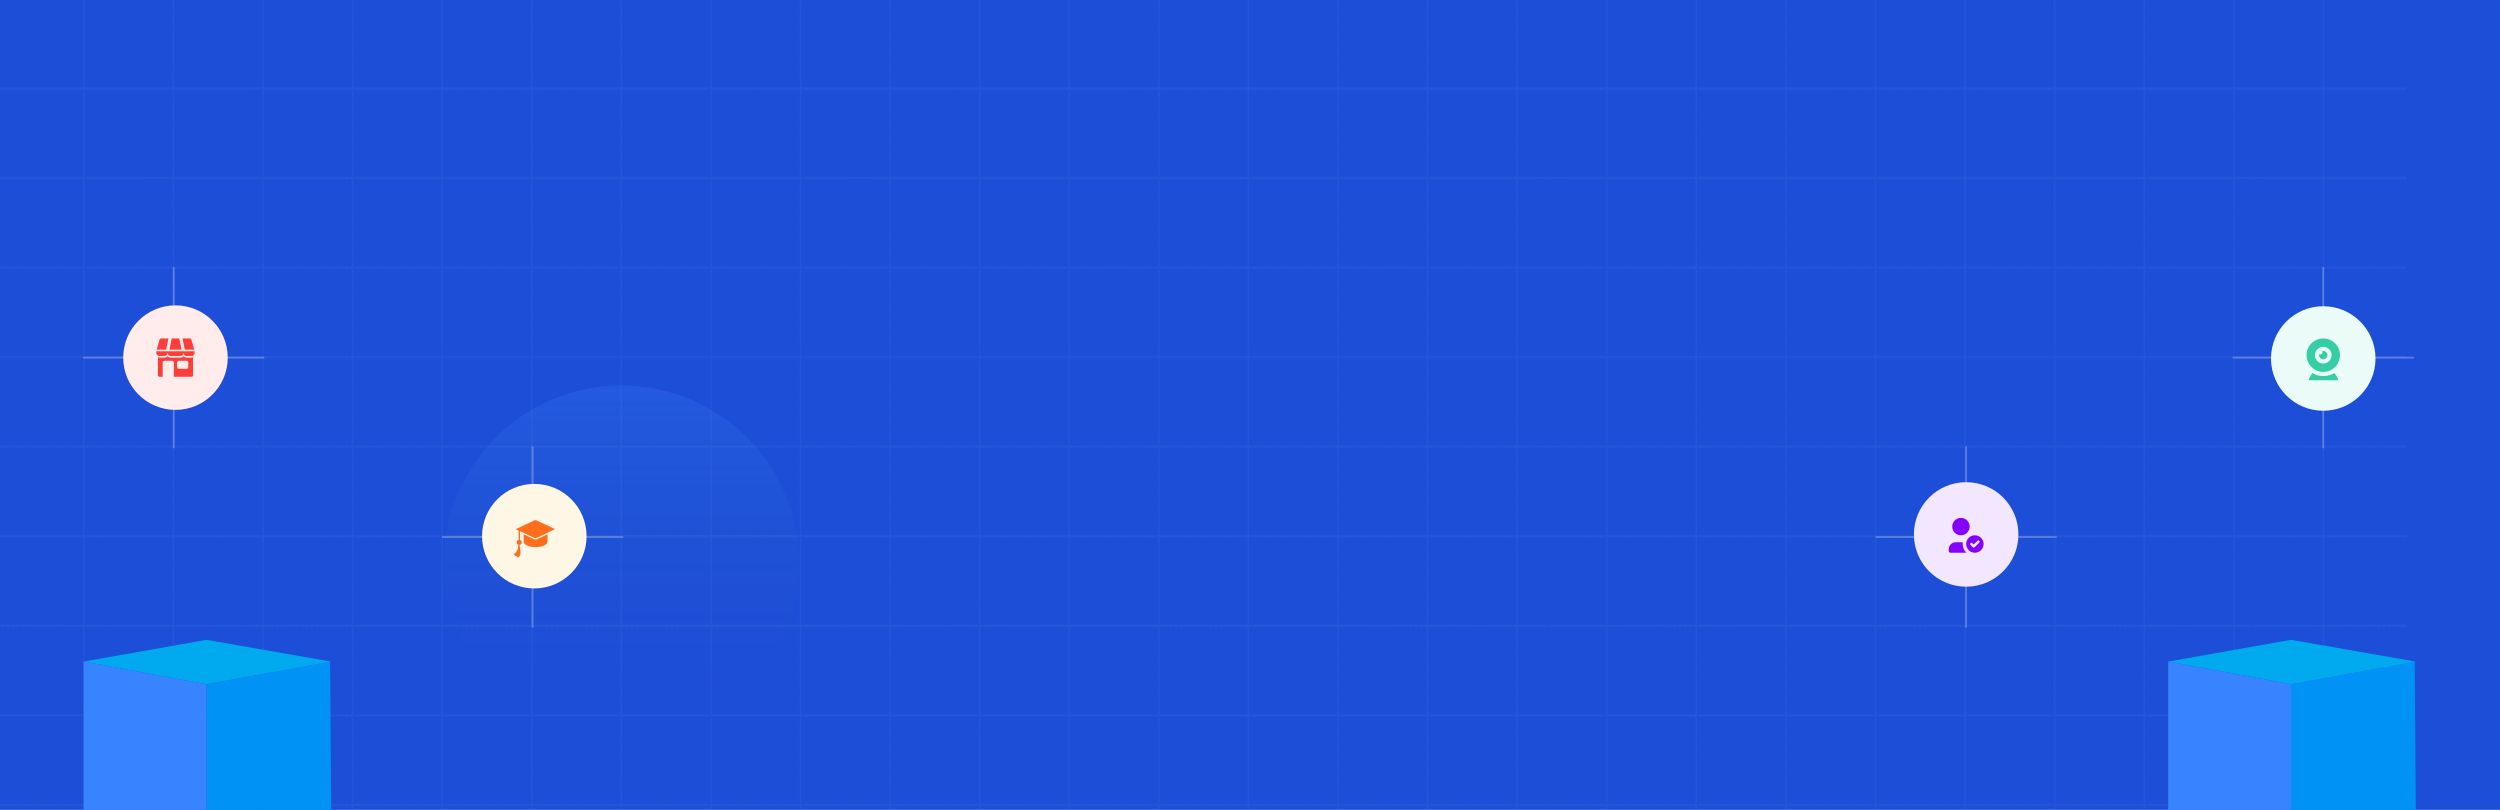 <svg width="2093" height="678" viewBox="0 0 2093 678" fill="none" xmlns="http://www.w3.org/2000/svg">
<g clip-path="url(#clip0_3593_45625)">
<rect width="2093" height="678" fill="#1D4ED8"/>
<g opacity="0.2" filter="url(#filter0_f_3593_45625)">
<circle cx="520.242" cy="471.486" r="148.75" fill="url(#paint0_linear_3593_45625)"/>
</g>
<g opacity="0.2">
<g opacity="0.2">
<g clip-path="url(#clip1_3593_45625)">
<g clip-path="url(#clip2_3593_45625)">
<g clip-path="url(#clip3_3593_45625)">
<g clip-path="url(#clip4_3593_45625)">
<path d="M70.189 293.831V943.477" stroke="#FCFCFC" stroke-width="1.353" stroke-linecap="round" stroke-dasharray="1.35 1.35"/>
</g>
</g>
<g clip-path="url(#clip5_3593_45625)">
<g clip-path="url(#clip6_3593_45625)">
<path d="M145.188 293.831V943.477" stroke="#FCFCFC" stroke-width="1.353" stroke-linecap="round" stroke-dasharray="1.35 1.35"/>
</g>
</g>
<g clip-path="url(#clip7_3593_45625)">
<g clip-path="url(#clip8_3593_45625)">
<path d="M220.189 293.83V943.477" stroke="#FCFCFC" stroke-width="1.353" stroke-linecap="round" stroke-dasharray="1.35 1.35"/>
</g>
</g>
<g clip-path="url(#clip9_3593_45625)">
<g clip-path="url(#clip10_3593_45625)">
<path d="M295.189 293.83V943.476" stroke="#FCFCFC" stroke-width="1.353" stroke-linecap="round" stroke-dasharray="1.35 1.35"/>
</g>
</g>
<g clip-path="url(#clip11_3593_45625)">
<g clip-path="url(#clip12_3593_45625)">
<path d="M370.188 293.83V943.476" stroke="#FCFCFC" stroke-width="1.353" stroke-linecap="round" stroke-dasharray="1.35 1.35"/>
</g>
</g>
<g clip-path="url(#clip13_3593_45625)">
<g clip-path="url(#clip14_3593_45625)">
<path d="M445.188 293.831V943.477" stroke="#FCFCFC" stroke-width="1.353" stroke-linecap="round" stroke-dasharray="1.35 1.35"/>
</g>
</g>
<g clip-path="url(#clip15_3593_45625)">
<g clip-path="url(#clip16_3593_45625)">
<path d="M520.188 293.831V943.477" stroke="#FCFCFC" stroke-width="1.353" stroke-linecap="round" stroke-dasharray="1.35 1.35"/>
</g>
</g>
<g clip-path="url(#clip17_3593_45625)">
<g clip-path="url(#clip18_3593_45625)">
<path d="M595.189 293.831V943.477" stroke="#FCFCFC" stroke-width="1.353" stroke-linecap="round" stroke-dasharray="1.35 1.35"/>
</g>
</g>
<g clip-path="url(#clip19_3593_45625)">
<g clip-path="url(#clip20_3593_45625)">
<path d="M670.188 293.831V943.477" stroke="#FCFCFC" stroke-width="1.353" stroke-linecap="round" stroke-dasharray="1.35 1.35"/>
</g>
</g>
<g clip-path="url(#clip21_3593_45625)">
<g clip-path="url(#clip22_3593_45625)">
<path d="M745.189 293.83V943.476" stroke="#FCFCFC" stroke-width="1.353" stroke-linecap="round" stroke-dasharray="1.35 1.35"/>
</g>
</g>
<g clip-path="url(#clip23_3593_45625)">
<g clip-path="url(#clip24_3593_45625)">
<path d="M820.189 293.83V943.476" stroke="#FCFCFC" stroke-width="1.353" stroke-linecap="round" stroke-dasharray="1.35 1.35"/>
</g>
</g>
<g clip-path="url(#clip25_3593_45625)">
<g clip-path="url(#clip26_3593_45625)">
<path d="M895.188 293.83V943.476" stroke="#FCFCFC" stroke-width="1.353" stroke-linecap="round" stroke-dasharray="1.35 1.35"/>
</g>
</g>
<g clip-path="url(#clip27_3593_45625)">
<g clip-path="url(#clip28_3593_45625)">
<path d="M970.188 293.831V943.477" stroke="#FCFCFC" stroke-width="1.353" stroke-linecap="round" stroke-dasharray="1.35 1.35"/>
</g>
</g>
<g clip-path="url(#clip29_3593_45625)">
<g clip-path="url(#clip30_3593_45625)">
<path d="M1045.19 293.831V943.477" stroke="#FCFCFC" stroke-width="1.353" stroke-linecap="round" stroke-dasharray="1.35 1.35"/>
</g>
</g>
<g clip-path="url(#clip31_3593_45625)">
<g clip-path="url(#clip32_3593_45625)">
<path d="M1120.19 293.831V943.477" stroke="#FCFCFC" stroke-width="1.353" stroke-linecap="round" stroke-dasharray="1.35 1.35"/>
</g>
</g>
<g clip-path="url(#clip33_3593_45625)">
<g clip-path="url(#clip34_3593_45625)">
<path d="M1195.19 293.831V943.477" stroke="#FCFCFC" stroke-width="1.353" stroke-linecap="round" stroke-dasharray="1.35 1.35"/>
</g>
</g>
<g clip-path="url(#clip35_3593_45625)">
<g clip-path="url(#clip36_3593_45625)">
<path d="M1270.19 293.83V943.476" stroke="#FCFCFC" stroke-width="1.353" stroke-linecap="round" stroke-dasharray="1.35 1.35"/>
</g>
</g>
<g clip-path="url(#clip37_3593_45625)">
<g clip-path="url(#clip38_3593_45625)">
<path d="M1345.19 293.83V943.476" stroke="#FCFCFC" stroke-width="1.353" stroke-linecap="round" stroke-dasharray="1.35 1.35"/>
</g>
</g>
<g clip-path="url(#clip39_3593_45625)">
<g clip-path="url(#clip40_3593_45625)">
<path d="M1420.19 293.83V943.476" stroke="#FCFCFC" stroke-width="1.353" stroke-linecap="round" stroke-dasharray="1.35 1.35"/>
</g>
</g>
<g clip-path="url(#clip41_3593_45625)">
<g clip-path="url(#clip42_3593_45625)">
<path d="M1495.19 293.831V943.477" stroke="#FCFCFC" stroke-width="1.353" stroke-linecap="round" stroke-dasharray="1.35 1.35"/>
</g>
</g>
<g clip-path="url(#clip43_3593_45625)">
<g clip-path="url(#clip44_3593_45625)">
<path d="M1570.19 293.831V943.477" stroke="#FCFCFC" stroke-width="1.353" stroke-linecap="round" stroke-dasharray="1.35 1.35"/>
</g>
</g>
<g clip-path="url(#clip45_3593_45625)">
<g clip-path="url(#clip46_3593_45625)">
<path d="M1645.19 293.831V943.477" stroke="#FCFCFC" stroke-width="1.353" stroke-linecap="round" stroke-dasharray="1.35 1.35"/>
</g>
</g>
<g clip-path="url(#clip47_3593_45625)">
<g clip-path="url(#clip48_3593_45625)">
<path d="M1720.19 293.831V943.477" stroke="#FCFCFC" stroke-width="1.353" stroke-linecap="round" stroke-dasharray="1.35 1.35"/>
</g>
</g>
<g clip-path="url(#clip49_3593_45625)">
<g clip-path="url(#clip50_3593_45625)">
<path d="M1795.19 293.831V943.477" stroke="#FCFCFC" stroke-width="1.353" stroke-linecap="round" stroke-dasharray="1.35 1.35"/>
</g>
</g>
<g clip-path="url(#clip51_3593_45625)">
<g clip-path="url(#clip52_3593_45625)">
<path d="M1870.19 293.83V943.476" stroke="#FCFCFC" stroke-width="1.353" stroke-linecap="round" stroke-dasharray="1.35 1.35"/>
</g>
</g>
<g clip-path="url(#clip53_3593_45625)">
<g clip-path="url(#clip54_3593_45625)">
<path d="M1945.19 293.831V943.477" stroke="#FCFCFC" stroke-width="1.353" stroke-linecap="round" stroke-dasharray="1.35 1.35"/>
</g>
</g>
</g>
<g clip-path="url(#clip55_3593_45625)">
<g clip-path="url(#clip56_3593_45625)">
<g clip-path="url(#clip57_3593_45625)">
<path d="M-74.005 298.908H2015.74" stroke="#FCFCFC" stroke-width="2.094" stroke-linecap="round" stroke-dasharray="2.09 2.09"/>
</g>
</g>
<g clip-path="url(#clip58_3593_45625)">
<g clip-path="url(#clip59_3593_45625)">
<path d="M-74.005 373.908H2015.74" stroke="#FCFCFC" stroke-width="2.094" stroke-linecap="round" stroke-dasharray="2.09 2.09"/>
</g>
</g>
<g clip-path="url(#clip60_3593_45625)">
<g clip-path="url(#clip61_3593_45625)">
<path d="M-74.005 448.908H2015.74" stroke="#FCFCFC" stroke-width="2.094" stroke-linecap="round" stroke-dasharray="2.09 2.09"/>
</g>
</g>
<g clip-path="url(#clip62_3593_45625)">
<g clip-path="url(#clip63_3593_45625)">
<path d="M-74.005 523.908H2015.74" stroke="#FCFCFC" stroke-width="2.094" stroke-linecap="round" stroke-dasharray="2.09 2.09"/>
</g>
</g>
<g clip-path="url(#clip64_3593_45625)">
<g clip-path="url(#clip65_3593_45625)">
<path d="M-74.005 598.908H2015.74" stroke="#FCFCFC" stroke-width="2.094" stroke-linecap="round" stroke-dasharray="2.09 2.09"/>
</g>
</g>
<g clip-path="url(#clip66_3593_45625)">
<g clip-path="url(#clip67_3593_45625)">
<path d="M-74.005 673.908H2015.74" stroke="#FCFCFC" stroke-width="2.094" stroke-linecap="round" stroke-dasharray="2.09 2.09"/>
</g>
</g>
</g>
</g>
</g>
<g opacity="0.2">
<g clip-path="url(#clip68_3593_45625)">
<g clip-path="url(#clip69_3593_45625)">
<g clip-path="url(#clip70_3593_45625)">
<g clip-path="url(#clip71_3593_45625)">
<path d="M70.189 -80.961V568.685" stroke="#FCFCFC" stroke-width="1.353" stroke-linecap="round" stroke-dasharray="1.35 1.35"/>
</g>
</g>
<g clip-path="url(#clip72_3593_45625)">
<g clip-path="url(#clip73_3593_45625)">
<path d="M145.189 -80.961V568.685" stroke="#FCFCFC" stroke-width="1.353" stroke-linecap="round" stroke-dasharray="1.35 1.35"/>
</g>
</g>
<g clip-path="url(#clip74_3593_45625)">
<g clip-path="url(#clip75_3593_45625)">
<path d="M220.19 -80.962V568.685" stroke="#FCFCFC" stroke-width="1.353" stroke-linecap="round" stroke-dasharray="1.35 1.35"/>
</g>
</g>
<g clip-path="url(#clip76_3593_45625)">
<g clip-path="url(#clip77_3593_45625)">
<path d="M295.19 -80.962V568.685" stroke="#FCFCFC" stroke-width="1.353" stroke-linecap="round" stroke-dasharray="1.35 1.35"/>
</g>
</g>
<g clip-path="url(#clip78_3593_45625)">
<g clip-path="url(#clip79_3593_45625)">
<path d="M370.189 -80.962V568.685" stroke="#FCFCFC" stroke-width="1.353" stroke-linecap="round" stroke-dasharray="1.35 1.35"/>
</g>
</g>
<g clip-path="url(#clip80_3593_45625)">
<g clip-path="url(#clip81_3593_45625)">
<path d="M445.189 -80.961V568.685" stroke="#FCFCFC" stroke-width="1.353" stroke-linecap="round" stroke-dasharray="1.35 1.35"/>
</g>
</g>
<g clip-path="url(#clip82_3593_45625)">
<g clip-path="url(#clip83_3593_45625)">
<path d="M520.189 -80.961V568.685" stroke="#FCFCFC" stroke-width="1.353" stroke-linecap="round" stroke-dasharray="1.35 1.35"/>
</g>
</g>
<g clip-path="url(#clip84_3593_45625)">
<g clip-path="url(#clip85_3593_45625)">
<path d="M595.19 -80.961V568.685" stroke="#FCFCFC" stroke-width="1.353" stroke-linecap="round" stroke-dasharray="1.35 1.35"/>
</g>
</g>
<g clip-path="url(#clip86_3593_45625)">
<g clip-path="url(#clip87_3593_45625)">
<path d="M670.189 -80.961V568.685" stroke="#FCFCFC" stroke-width="1.353" stroke-linecap="round" stroke-dasharray="1.35 1.35"/>
</g>
</g>
<g clip-path="url(#clip88_3593_45625)">
<g clip-path="url(#clip89_3593_45625)">
<path d="M745.19 -80.962V568.685" stroke="#FCFCFC" stroke-width="1.353" stroke-linecap="round" stroke-dasharray="1.35 1.35"/>
</g>
</g>
<g clip-path="url(#clip90_3593_45625)">
<g clip-path="url(#clip91_3593_45625)">
<path d="M820.19 -80.962V568.685" stroke="#FCFCFC" stroke-width="1.353" stroke-linecap="round" stroke-dasharray="1.35 1.35"/>
</g>
</g>
<g clip-path="url(#clip92_3593_45625)">
<g clip-path="url(#clip93_3593_45625)">
<path d="M895.189 -80.962V568.685" stroke="#FCFCFC" stroke-width="1.353" stroke-linecap="round" stroke-dasharray="1.35 1.35"/>
</g>
</g>
<g clip-path="url(#clip94_3593_45625)">
<g clip-path="url(#clip95_3593_45625)">
<path d="M970.189 -80.961V568.685" stroke="#FCFCFC" stroke-width="1.353" stroke-linecap="round" stroke-dasharray="1.35 1.35"/>
</g>
</g>
<g clip-path="url(#clip96_3593_45625)">
<g clip-path="url(#clip97_3593_45625)">
<path d="M1045.19 -80.961V568.685" stroke="#FCFCFC" stroke-width="1.353" stroke-linecap="round" stroke-dasharray="1.35 1.35"/>
</g>
</g>
<g clip-path="url(#clip98_3593_45625)">
<g clip-path="url(#clip99_3593_45625)">
<path d="M1120.19 -80.961V568.685" stroke="#FCFCFC" stroke-width="1.353" stroke-linecap="round" stroke-dasharray="1.35 1.35"/>
</g>
</g>
<g clip-path="url(#clip100_3593_45625)">
<g clip-path="url(#clip101_3593_45625)">
<path d="M1195.19 -80.961V568.685" stroke="#FCFCFC" stroke-width="1.353" stroke-linecap="round" stroke-dasharray="1.35 1.35"/>
</g>
</g>
<g clip-path="url(#clip102_3593_45625)">
<g clip-path="url(#clip103_3593_45625)">
<path d="M1270.19 -80.962V568.685" stroke="#FCFCFC" stroke-width="1.353" stroke-linecap="round" stroke-dasharray="1.35 1.35"/>
</g>
</g>
<g clip-path="url(#clip104_3593_45625)">
<g clip-path="url(#clip105_3593_45625)">
<path d="M1345.19 -80.962V568.685" stroke="#FCFCFC" stroke-width="1.353" stroke-linecap="round" stroke-dasharray="1.35 1.35"/>
</g>
</g>
<g clip-path="url(#clip106_3593_45625)">
<g clip-path="url(#clip107_3593_45625)">
<path d="M1420.19 -80.962V568.685" stroke="#FCFCFC" stroke-width="1.353" stroke-linecap="round" stroke-dasharray="1.35 1.35"/>
</g>
</g>
<g clip-path="url(#clip108_3593_45625)">
<g clip-path="url(#clip109_3593_45625)">
<path d="M1495.19 -80.961V568.685" stroke="#FCFCFC" stroke-width="1.353" stroke-linecap="round" stroke-dasharray="1.35 1.35"/>
</g>
</g>
<g clip-path="url(#clip110_3593_45625)">
<g clip-path="url(#clip111_3593_45625)">
<path d="M1570.19 -80.961V568.685" stroke="#FCFCFC" stroke-width="1.353" stroke-linecap="round" stroke-dasharray="1.35 1.35"/>
</g>
</g>
<g clip-path="url(#clip112_3593_45625)">
<g clip-path="url(#clip113_3593_45625)">
<path d="M1645.19 -80.961V568.685" stroke="#FCFCFC" stroke-width="1.353" stroke-linecap="round" stroke-dasharray="1.35 1.35"/>
</g>
</g>
<g clip-path="url(#clip114_3593_45625)">
<g clip-path="url(#clip115_3593_45625)">
<path d="M1720.19 -80.961V568.685" stroke="#FCFCFC" stroke-width="1.353" stroke-linecap="round" stroke-dasharray="1.35 1.35"/>
</g>
</g>
<g clip-path="url(#clip116_3593_45625)">
<g clip-path="url(#clip117_3593_45625)">
<path d="M1795.19 -80.961V568.685" stroke="#FCFCFC" stroke-width="1.353" stroke-linecap="round" stroke-dasharray="1.35 1.35"/>
</g>
</g>
<g clip-path="url(#clip118_3593_45625)">
<g clip-path="url(#clip119_3593_45625)">
<path d="M1870.19 -80.962V568.685" stroke="#FCFCFC" stroke-width="1.353" stroke-linecap="round" stroke-dasharray="1.35 1.35"/>
</g>
</g>
<g clip-path="url(#clip120_3593_45625)">
<g clip-path="url(#clip121_3593_45625)">
<path d="M1945.19 -80.961V568.685" stroke="#FCFCFC" stroke-width="1.353" stroke-linecap="round" stroke-dasharray="1.35 1.35"/>
</g>
</g>
</g>
<g clip-path="url(#clip122_3593_45625)">
<g clip-path="url(#clip123_3593_45625)">
<g clip-path="url(#clip124_3593_45625)">
<path d="M-74.004 -0.882H2015.74" stroke="#FCFCFC" stroke-width="2.094" stroke-linecap="round" stroke-dasharray="2.09 2.09"/>
</g>
</g>
<g clip-path="url(#clip125_3593_45625)">
<g clip-path="url(#clip126_3593_45625)">
<path d="M-74.004 74.118H2015.74" stroke="#FCFCFC" stroke-width="2.094" stroke-linecap="round" stroke-dasharray="2.09 2.09"/>
</g>
</g>
<g clip-path="url(#clip127_3593_45625)">
<g clip-path="url(#clip128_3593_45625)">
<path d="M-74.004 149.118H2015.74" stroke="#FCFCFC" stroke-width="2.094" stroke-linecap="round" stroke-dasharray="2.09 2.09"/>
</g>
</g>
<g clip-path="url(#clip129_3593_45625)">
<g clip-path="url(#clip130_3593_45625)">
<path d="M-74.004 224.118H2015.74" stroke="#FCFCFC" stroke-width="2.094" stroke-linecap="round" stroke-dasharray="2.09 2.09"/>
</g>
</g>
</g>
</g>
</g>
</g>
<g opacity="0.4">
<g filter="url(#filter1_f_3593_45625)">
<path d="M145.452 223.569V375.236" stroke="white" stroke-opacity="0.4" stroke-width="1.458"/>
</g>
<g filter="url(#filter2_f_3593_45625)">
<path d="M69.618 299.403H221.285" stroke="white" stroke-opacity="0.4" stroke-width="1.458"/>
</g>
<path d="M145.452 223.569V375.236" stroke="white" stroke-opacity="0.4" stroke-width="1.458"/>
<path d="M69.618 299.403H221.285" stroke="white" stroke-opacity="0.4" stroke-width="1.458"/>
</g>
<g filter="url(#filter3_b_3593_45625)">
<circle cx="146.909" cy="299.403" r="43.75" fill="#FFECEB"/>
</g>
<g clip-path="url(#clip131_3593_45625)">
<path d="M162.945 294.056H130.867V295.392C130.867 296.102 131.149 296.782 131.65 297.283C132.152 297.784 132.832 298.066 133.541 298.066H137.551C138.26 298.066 138.94 297.784 139.442 297.283C139.943 296.782 140.225 296.102 140.225 295.392C140.225 296.102 140.507 296.782 141.008 297.283C141.509 297.784 142.189 298.066 142.898 298.066H150.919C151.628 298.066 152.308 297.784 152.81 297.283C153.311 296.782 153.593 296.102 153.593 295.392C153.593 296.102 153.875 296.782 154.376 297.283C154.877 297.784 155.557 298.066 156.266 298.066H160.277C160.986 298.066 161.666 297.784 162.167 297.283C162.669 296.782 162.951 296.102 162.951 295.392V294.056H162.945Z" fill="#FF3E3B"/>
<path d="M162.622 292.719L160.226 284.331C160.146 284.051 159.977 283.806 159.745 283.631C159.513 283.456 159.231 283.361 158.94 283.361H152.817L154.689 292.719H162.622Z" fill="#FF3E3B"/>
<path d="M141.001 283.361H134.878C134.587 283.361 134.305 283.456 134.073 283.631C133.841 283.806 133.672 284.051 133.592 284.331L131.196 292.719H139.129L141.001 283.361Z" fill="#FF3E3B"/>
<path d="M150.091 283.361H143.727L141.856 292.719H151.963L150.091 283.361Z" fill="#FF3E3B"/>
<path d="M156.267 299.403C155.28 299.403 154.328 299.039 153.593 298.379C152.859 299.039 151.907 299.403 150.92 299.403H142.899C141.912 299.403 140.96 299.039 140.225 298.379C139.491 299.039 138.539 299.403 137.552 299.403H133.541C133.086 299.402 132.634 299.322 132.205 299.169V314.107C132.205 314.462 132.345 314.802 132.596 315.053C132.847 315.303 133.187 315.444 133.541 315.444H136.215V303.413C136.215 303.058 136.356 302.718 136.607 302.468C136.857 302.217 137.197 302.076 137.552 302.076H144.236C144.59 302.076 144.93 302.217 145.181 302.468C145.432 302.718 145.573 303.058 145.573 303.413V315.444H160.278C160.632 315.444 160.972 315.303 161.223 315.053C161.473 314.802 161.614 314.462 161.614 314.107V299.169C161.185 299.322 160.733 299.402 160.278 299.403H156.267ZM157.604 307.423C157.604 307.778 157.463 308.118 157.212 308.369C156.962 308.619 156.622 308.76 156.267 308.76H149.583C149.229 308.76 148.889 308.619 148.638 308.369C148.387 308.118 148.246 307.778 148.246 307.423V303.413C148.246 303.058 148.387 302.718 148.638 302.468C148.889 302.217 149.229 302.076 149.583 302.076H156.267C156.622 302.076 156.962 302.217 157.212 302.468C157.463 302.718 157.604 303.058 157.604 303.413V307.423Z" fill="#FF3E3B"/>
</g>
<g opacity="0.4">
<g filter="url(#filter4_f_3593_45625)">
<path d="M1945.03 223.57V375.237" stroke="white" stroke-opacity="0.4" stroke-width="1.458"/>
</g>
<g filter="url(#filter5_f_3593_45625)">
<path d="M1869.2 299.403H2020.87" stroke="white" stroke-opacity="0.4" stroke-width="1.458"/>
</g>
<path d="M1945.03 223.57V375.237" stroke="white" stroke-opacity="0.4" stroke-width="1.458"/>
<path d="M1869.2 299.403H2020.87" stroke="white" stroke-opacity="0.4" stroke-width="1.458"/>
</g>
<g filter="url(#filter6_b_3593_45625)">
<circle cx="1945.03" cy="300.132" r="43.75" fill="#EBFCF8"/>
</g>
<g clip-path="url(#clip132_3593_45625)">
<path d="M1945.04 283.36C1937.34 283.36 1931.04 289.66 1931.04 297.36C1931.04 305.06 1937.34 311.36 1945.04 311.36C1952.74 311.36 1959.04 305.06 1959.04 297.36C1959.04 289.66 1952.74 283.36 1945.04 283.36ZM1945.04 304.36C1941.19 304.36 1938.04 301.21 1938.04 297.36C1938.04 293.51 1941.19 290.36 1945.04 290.36C1948.89 290.36 1952.04 293.51 1952.04 297.36C1952.04 301.21 1948.89 304.36 1945.04 304.36Z" fill="#35CDA3"/>
<path d="M1948.54 297.36C1948.54 299.285 1946.96 300.86 1945.04 300.86C1943.11 300.86 1941.54 299.285 1941.54 297.36C1941.54 297.01 1941.54 296.66 1941.71 296.485C1943.11 297.36 1945.04 295.61 1944.16 294.035C1944.34 293.86 1944.69 293.86 1945.04 293.86C1946.96 293.86 1948.54 295.435 1948.54 297.36Z" fill="#35CDA3"/>
<path d="M1956.41 318.36H1933.66C1932.96 318.36 1932.61 317.66 1932.96 317.135L1935.94 312.235C1938.56 313.985 1941.71 314.86 1945.21 314.86C1948.54 314.86 1951.69 313.985 1954.49 312.235L1957.46 317.135C1957.46 317.66 1957.11 318.36 1956.41 318.36Z" fill="#35CDA3"/>
</g>
<g opacity="0.4">
<g filter="url(#filter7_f_3593_45625)">
<path d="M445.866 373.778V525.445" stroke="white" stroke-opacity="0.4" stroke-width="1.458"/>
</g>
<g filter="url(#filter8_f_3593_45625)">
<path d="M370.032 449.611H521.699" stroke="white" stroke-opacity="0.4" stroke-width="1.458"/>
</g>
<path d="M445.866 373.778V525.445" stroke="white" stroke-opacity="0.4" stroke-width="1.458"/>
<path d="M370.032 449.611H521.699" stroke="white" stroke-opacity="0.4" stroke-width="1.458"/>
</g>
<g filter="url(#filter9_b_3593_45625)">
<circle cx="447.325" cy="448.882" r="43.75" fill="#FFF7E6"/>
</g>
<path d="M464.352 442.984C464.344 442.935 464.311 442.769 464.18 442.708L449.044 435.659C448.621 435.462 447.994 435.356 447.587 435.548L432.172 442.817C432.162 442.822 432.126 442.877 432.127 442.986C432.128 443.117 432.189 443.276 432.302 443.327L434.218 444.188C434.129 446.246 434.263 449.904 434.257 451.955C433.284 452.158 432.551 453.023 432.551 454.055C432.551 454.972 433.129 455.756 433.94 456.063C433.941 456.129 433.942 456.196 433.944 456.262C433.94 456.286 433.938 456.311 433.938 456.336C433.883 459.619 432.593 462.381 430.569 463.544C430.223 463.744 430.194 464.234 430.515 464.472L433.363 466.583C433.58 466.743 433.877 466.724 434.071 466.545C436.377 464.417 435.948 462.087 435.494 459.621C435.293 458.532 435.087 457.411 435.052 456.171C436.067 456.002 436.843 455.117 436.843 454.055C436.843 453.106 436.224 452.299 435.368 452.017C435.376 450.088 435.258 446.754 435.312 444.68C448.241 450.754 447.412 450.364 447.447 450.38C447.938 450.609 448.551 450.656 448.902 450.491L464.317 443.221C464.332 443.207 464.37 443.114 464.352 442.984Z" fill="#FF6E1D"/>
<path d="M446.976 451.386L438.424 447.367V453.482C438.424 455.98 442.997 458.09 448.411 458.09C453.824 458.09 458.397 455.98 458.397 453.482V447.241L449.375 451.495C448.66 451.832 447.698 451.723 446.976 451.386Z" fill="#FF6E1D"/>
<g opacity="0.4">
<g filter="url(#filter10_f_3593_45625)">
<path d="M1646.07 373.778V525.445" stroke="white" stroke-opacity="0.4" stroke-width="1.458"/>
</g>
<g filter="url(#filter11_f_3593_45625)">
<path d="M1570.24 449.611H1721.91" stroke="white" stroke-opacity="0.4" stroke-width="1.458"/>
</g>
<path d="M1646.07 373.778V525.445" stroke="white" stroke-opacity="0.4" stroke-width="1.458"/>
<path d="M1570.24 449.611H1721.91" stroke="white" stroke-opacity="0.4" stroke-width="1.458"/>
</g>
<g filter="url(#filter12_b_3593_45625)">
<circle cx="1646.07" cy="447.423" r="43.75" fill="#F3E6FF"/>
</g>
<path d="M1643.16 455.444C1643.16 458.299 1644.34 460.881 1646.24 462.736H1632.95C1632.14 462.736 1631.49 462.083 1631.49 461.278V459.819C1631.49 456.598 1634.1 453.986 1637.33 453.986H1643.27C1643.21 454.464 1643.16 454.948 1643.16 455.444ZM1641.7 448.153C1645.73 448.153 1648.99 444.888 1648.99 440.861C1648.99 436.834 1645.73 433.569 1641.7 433.569C1637.67 433.569 1634.41 436.834 1634.41 440.861C1634.41 444.888 1637.67 448.153 1641.7 448.153ZM1660.66 455.444C1660.66 459.471 1657.39 462.736 1653.37 462.736C1649.34 462.736 1646.08 459.471 1646.08 455.444C1646.08 451.417 1649.34 448.153 1653.37 448.153C1657.39 448.153 1660.66 451.417 1660.66 455.444ZM1657.06 452.727C1656.63 452.3 1655.94 452.3 1655.51 452.727L1652.39 455.842L1651.22 454.671C1650.8 454.244 1650.1 454.244 1649.68 454.671C1649.25 455.098 1649.25 455.79 1649.68 456.218L1651.62 458.162C1651.83 458.375 1652.11 458.482 1652.39 458.482C1652.67 458.482 1652.95 458.375 1653.17 458.162L1657.06 454.274C1657.48 453.846 1657.48 453.154 1657.06 452.727Z" fill="#8400FF"/>
<path d="M1918.06 768.986V572.841L2021.6 553.882L2023.06 750.028L1918.06 768.986Z" fill="#0092F4"/>
<path d="M1815.24 553.882L1918.06 572.841V771.174L1815.24 760.237V553.882Z" fill="#3883FF"/>
<path d="M1918.06 535.653L2022.33 553.882L1918.06 572.841L1815.24 553.882L1918.06 535.653Z" fill="#01A9EF"/>
<path d="M172.806 768.987V572.841L276.347 553.883L277.806 750.029L172.806 768.987Z" fill="#0092F4"/>
<path d="M69.993 553.883L172.806 572.841V771.174L69.993 760.237V553.883Z" fill="#3883FF"/>
<path d="M172.806 535.654L277.077 553.883L172.806 572.841L69.993 553.883L172.806 535.654Z" fill="#01A9EF"/>
</g>
<defs>
<filter id="filter0_f_3593_45625" x="365.658" y="316.903" width="309.167" height="309.167" filterUnits="userSpaceOnUse" color-interpolation-filters="sRGB">
<feFlood flood-opacity="0" result="BackgroundImageFix"/>
<feBlend mode="normal" in="SourceGraphic" in2="BackgroundImageFix" result="shape"/>
<feGaussianBlur stdDeviation="2.917" result="effect1_foregroundBlur_3593_45625"/>
</filter>
<filter id="filter1_f_3593_45625" x="138.889" y="217.736" width="13.125" height="163.333" filterUnits="userSpaceOnUse" color-interpolation-filters="sRGB">
<feFlood flood-opacity="0" result="BackgroundImageFix"/>
<feBlend mode="normal" in="SourceGraphic" in2="BackgroundImageFix" result="shape"/>
<feGaussianBlur stdDeviation="2.917" result="effect1_foregroundBlur_3593_45625"/>
</filter>
<filter id="filter2_f_3593_45625" x="63.785" y="292.84" width="163.333" height="13.125" filterUnits="userSpaceOnUse" color-interpolation-filters="sRGB">
<feFlood flood-opacity="0" result="BackgroundImageFix"/>
<feBlend mode="normal" in="SourceGraphic" in2="BackgroundImageFix" result="shape"/>
<feGaussianBlur stdDeviation="2.917" result="effect1_foregroundBlur_3593_45625"/>
</filter>
<filter id="filter3_b_3593_45625" x="-42.674" y="109.82" width="379.167" height="379.167" filterUnits="userSpaceOnUse" color-interpolation-filters="sRGB">
<feFlood flood-opacity="0" result="BackgroundImageFix"/>
<feGaussianBlur in="BackgroundImageFix" stdDeviation="72.917"/>
<feComposite in2="SourceAlpha" operator="in" result="effect1_backgroundBlur_3593_45625"/>
<feBlend mode="normal" in="SourceGraphic" in2="effect1_backgroundBlur_3593_45625" result="shape"/>
</filter>
<filter id="filter4_f_3593_45625" x="1938.47" y="217.736" width="13.125" height="163.333" filterUnits="userSpaceOnUse" color-interpolation-filters="sRGB">
<feFlood flood-opacity="0" result="BackgroundImageFix"/>
<feBlend mode="normal" in="SourceGraphic" in2="BackgroundImageFix" result="shape"/>
<feGaussianBlur stdDeviation="2.917" result="effect1_foregroundBlur_3593_45625"/>
</filter>
<filter id="filter5_f_3593_45625" x="1863.37" y="292.841" width="163.333" height="13.125" filterUnits="userSpaceOnUse" color-interpolation-filters="sRGB">
<feFlood flood-opacity="0" result="BackgroundImageFix"/>
<feBlend mode="normal" in="SourceGraphic" in2="BackgroundImageFix" result="shape"/>
<feGaussianBlur stdDeviation="2.917" result="effect1_foregroundBlur_3593_45625"/>
</filter>
<filter id="filter6_b_3593_45625" x="1755.45" y="110.549" width="379.167" height="379.167" filterUnits="userSpaceOnUse" color-interpolation-filters="sRGB">
<feFlood flood-opacity="0" result="BackgroundImageFix"/>
<feGaussianBlur in="BackgroundImageFix" stdDeviation="72.917"/>
<feComposite in2="SourceAlpha" operator="in" result="effect1_backgroundBlur_3593_45625"/>
<feBlend mode="normal" in="SourceGraphic" in2="effect1_backgroundBlur_3593_45625" result="shape"/>
</filter>
<filter id="filter7_f_3593_45625" x="439.303" y="367.944" width="13.125" height="163.333" filterUnits="userSpaceOnUse" color-interpolation-filters="sRGB">
<feFlood flood-opacity="0" result="BackgroundImageFix"/>
<feBlend mode="normal" in="SourceGraphic" in2="BackgroundImageFix" result="shape"/>
<feGaussianBlur stdDeviation="2.917" result="effect1_foregroundBlur_3593_45625"/>
</filter>
<filter id="filter8_f_3593_45625" x="364.199" y="443.049" width="163.333" height="13.125" filterUnits="userSpaceOnUse" color-interpolation-filters="sRGB">
<feFlood flood-opacity="0" result="BackgroundImageFix"/>
<feBlend mode="normal" in="SourceGraphic" in2="BackgroundImageFix" result="shape"/>
<feGaussianBlur stdDeviation="2.917" result="effect1_foregroundBlur_3593_45625"/>
</filter>
<filter id="filter9_b_3593_45625" x="257.741" y="259.299" width="379.167" height="379.167" filterUnits="userSpaceOnUse" color-interpolation-filters="sRGB">
<feFlood flood-opacity="0" result="BackgroundImageFix"/>
<feGaussianBlur in="BackgroundImageFix" stdDeviation="72.917"/>
<feComposite in2="SourceAlpha" operator="in" result="effect1_backgroundBlur_3593_45625"/>
<feBlend mode="normal" in="SourceGraphic" in2="effect1_backgroundBlur_3593_45625" result="shape"/>
</filter>
<filter id="filter10_f_3593_45625" x="1639.51" y="367.944" width="13.125" height="163.333" filterUnits="userSpaceOnUse" color-interpolation-filters="sRGB">
<feFlood flood-opacity="0" result="BackgroundImageFix"/>
<feBlend mode="normal" in="SourceGraphic" in2="BackgroundImageFix" result="shape"/>
<feGaussianBlur stdDeviation="2.917" result="effect1_foregroundBlur_3593_45625"/>
</filter>
<filter id="filter11_f_3593_45625" x="1564.41" y="443.049" width="163.333" height="13.125" filterUnits="userSpaceOnUse" color-interpolation-filters="sRGB">
<feFlood flood-opacity="0" result="BackgroundImageFix"/>
<feBlend mode="normal" in="SourceGraphic" in2="BackgroundImageFix" result="shape"/>
<feGaussianBlur stdDeviation="2.917" result="effect1_foregroundBlur_3593_45625"/>
</filter>
<filter id="filter12_b_3593_45625" x="1456.49" y="257.84" width="379.167" height="379.167" filterUnits="userSpaceOnUse" color-interpolation-filters="sRGB">
<feFlood flood-opacity="0" result="BackgroundImageFix"/>
<feGaussianBlur in="BackgroundImageFix" stdDeviation="72.917"/>
<feComposite in2="SourceAlpha" operator="in" result="effect1_backgroundBlur_3593_45625"/>
<feBlend mode="normal" in="SourceGraphic" in2="effect1_backgroundBlur_3593_45625" result="shape"/>
</filter>
<linearGradient id="paint0_linear_3593_45625" x1="520.242" y1="322.736" x2="520.242" y2="589.611" gradientUnits="userSpaceOnUse">
<stop stop-color="#3E89FF"/>
<stop offset="1" stop-color="#255299" stop-opacity="0"/>
</linearGradient>
<clipPath id="clip0_3593_45625">
<rect width="2093" height="678" fill="white"/>
</clipPath>
<clipPath id="clip1_3593_45625">
<rect x="-76.135" y="40.41" width="2094" height="654.202" rx="72" fill="white"/>
</clipPath>
<clipPath id="clip2_3593_45625">
<rect width="2094" height="690" fill="white" transform="translate(-76.135 93.653)"/>
</clipPath>
<clipPath id="clip3_3593_45625">
<rect width="15" height="651" fill="white" transform="translate(63.365 293.154)"/>
</clipPath>
<clipPath id="clip4_3593_45625">
<rect width="15" height="651" fill="white" transform="translate(63.365 293.154)"/>
</clipPath>
<clipPath id="clip5_3593_45625">
<rect width="15" height="651" fill="white" transform="translate(138.365 293.154)"/>
</clipPath>
<clipPath id="clip6_3593_45625">
<rect width="15" height="651" fill="white" transform="translate(138.365 293.154)"/>
</clipPath>
<clipPath id="clip7_3593_45625">
<rect width="15" height="651" fill="white" transform="translate(213.366 293.153)"/>
</clipPath>
<clipPath id="clip8_3593_45625">
<rect width="15" height="651" fill="white" transform="translate(213.366 293.153)"/>
</clipPath>
<clipPath id="clip9_3593_45625">
<rect width="15" height="651" fill="white" transform="translate(288.366 293.153)"/>
</clipPath>
<clipPath id="clip10_3593_45625">
<rect width="15" height="651" fill="white" transform="translate(288.366 293.153)"/>
</clipPath>
<clipPath id="clip11_3593_45625">
<rect width="15" height="651" fill="white" transform="translate(363.365 293.153)"/>
</clipPath>
<clipPath id="clip12_3593_45625">
<rect width="15" height="651" fill="white" transform="translate(363.365 293.153)"/>
</clipPath>
<clipPath id="clip13_3593_45625">
<rect width="15" height="651" fill="white" transform="translate(438.365 293.154)"/>
</clipPath>
<clipPath id="clip14_3593_45625">
<rect width="15" height="651" fill="white" transform="translate(438.365 293.154)"/>
</clipPath>
<clipPath id="clip15_3593_45625">
<rect width="15" height="651" fill="white" transform="translate(513.365 293.154)"/>
</clipPath>
<clipPath id="clip16_3593_45625">
<rect width="15" height="651" fill="white" transform="translate(513.365 293.154)"/>
</clipPath>
<clipPath id="clip17_3593_45625">
<rect width="15" height="651" fill="white" transform="translate(588.366 293.154)"/>
</clipPath>
<clipPath id="clip18_3593_45625">
<rect width="15" height="651" fill="white" transform="translate(588.366 293.154)"/>
</clipPath>
<clipPath id="clip19_3593_45625">
<rect width="15" height="651" fill="white" transform="translate(663.365 293.154)"/>
</clipPath>
<clipPath id="clip20_3593_45625">
<rect width="15" height="651" fill="white" transform="translate(663.365 293.154)"/>
</clipPath>
<clipPath id="clip21_3593_45625">
<rect width="15" height="651" fill="white" transform="translate(738.366 293.153)"/>
</clipPath>
<clipPath id="clip22_3593_45625">
<rect width="15" height="651" fill="white" transform="translate(738.366 293.153)"/>
</clipPath>
<clipPath id="clip23_3593_45625">
<rect width="15" height="651" fill="white" transform="translate(813.366 293.153)"/>
</clipPath>
<clipPath id="clip24_3593_45625">
<rect width="15" height="651" fill="white" transform="translate(813.366 293.153)"/>
</clipPath>
<clipPath id="clip25_3593_45625">
<rect width="15" height="651" fill="white" transform="translate(888.365 293.153)"/>
</clipPath>
<clipPath id="clip26_3593_45625">
<rect width="15" height="651" fill="white" transform="translate(888.365 293.153)"/>
</clipPath>
<clipPath id="clip27_3593_45625">
<rect width="15" height="651" fill="white" transform="translate(963.365 293.154)"/>
</clipPath>
<clipPath id="clip28_3593_45625">
<rect width="15" height="651" fill="white" transform="translate(963.365 293.154)"/>
</clipPath>
<clipPath id="clip29_3593_45625">
<rect width="15" height="651" fill="white" transform="translate(1038.37 293.154)"/>
</clipPath>
<clipPath id="clip30_3593_45625">
<rect width="15" height="651" fill="white" transform="translate(1038.37 293.154)"/>
</clipPath>
<clipPath id="clip31_3593_45625">
<rect width="15" height="651" fill="white" transform="translate(1113.37 293.154)"/>
</clipPath>
<clipPath id="clip32_3593_45625">
<rect width="15" height="651" fill="white" transform="translate(1113.37 293.154)"/>
</clipPath>
<clipPath id="clip33_3593_45625">
<rect width="15" height="651" fill="white" transform="translate(1188.37 293.154)"/>
</clipPath>
<clipPath id="clip34_3593_45625">
<rect width="15" height="651" fill="white" transform="translate(1188.37 293.154)"/>
</clipPath>
<clipPath id="clip35_3593_45625">
<rect width="15" height="651" fill="white" transform="translate(1263.37 293.153)"/>
</clipPath>
<clipPath id="clip36_3593_45625">
<rect width="15" height="651" fill="white" transform="translate(1263.37 293.153)"/>
</clipPath>
<clipPath id="clip37_3593_45625">
<rect width="15" height="651" fill="white" transform="translate(1338.37 293.153)"/>
</clipPath>
<clipPath id="clip38_3593_45625">
<rect width="15" height="651" fill="white" transform="translate(1338.37 293.153)"/>
</clipPath>
<clipPath id="clip39_3593_45625">
<rect width="15" height="651" fill="white" transform="translate(1413.36 293.153)"/>
</clipPath>
<clipPath id="clip40_3593_45625">
<rect width="15" height="651" fill="white" transform="translate(1413.36 293.153)"/>
</clipPath>
<clipPath id="clip41_3593_45625">
<rect width="15" height="651" fill="white" transform="translate(1488.37 293.154)"/>
</clipPath>
<clipPath id="clip42_3593_45625">
<rect width="15" height="651" fill="white" transform="translate(1488.37 293.154)"/>
</clipPath>
<clipPath id="clip43_3593_45625">
<rect width="15" height="651" fill="white" transform="translate(1563.37 293.154)"/>
</clipPath>
<clipPath id="clip44_3593_45625">
<rect width="15" height="651" fill="white" transform="translate(1563.37 293.154)"/>
</clipPath>
<clipPath id="clip45_3593_45625">
<rect width="15" height="651" fill="white" transform="translate(1638.37 293.154)"/>
</clipPath>
<clipPath id="clip46_3593_45625">
<rect width="15" height="651" fill="white" transform="translate(1638.37 293.154)"/>
</clipPath>
<clipPath id="clip47_3593_45625">
<rect width="15" height="651" fill="white" transform="translate(1713.37 293.154)"/>
</clipPath>
<clipPath id="clip48_3593_45625">
<rect width="15" height="651" fill="white" transform="translate(1713.37 293.154)"/>
</clipPath>
<clipPath id="clip49_3593_45625">
<rect width="15" height="651" fill="white" transform="translate(1788.37 293.154)"/>
</clipPath>
<clipPath id="clip50_3593_45625">
<rect width="15" height="651" fill="white" transform="translate(1788.37 293.154)"/>
</clipPath>
<clipPath id="clip51_3593_45625">
<rect width="15" height="651" fill="white" transform="translate(1863.37 293.153)"/>
</clipPath>
<clipPath id="clip52_3593_45625">
<rect width="15" height="651" fill="white" transform="translate(1863.37 293.153)"/>
</clipPath>
<clipPath id="clip53_3593_45625">
<rect width="15" height="651" fill="white" transform="translate(1938.37 293.154)"/>
</clipPath>
<clipPath id="clip54_3593_45625">
<rect width="15" height="651" fill="white" transform="translate(1938.37 293.154)"/>
</clipPath>
<clipPath id="clip55_3593_45625">
<rect width="2094" height="1011" fill="white" transform="translate(-76.135 -66.848)"/>
</clipPath>
<clipPath id="clip56_3593_45625">
<rect width="2094" height="15" fill="white" transform="translate(-76.135 293.152)"/>
</clipPath>
<clipPath id="clip57_3593_45625">
<rect width="2094" height="15" fill="white" transform="translate(-76.135 293.152)"/>
</clipPath>
<clipPath id="clip58_3593_45625">
<rect width="2094" height="15" fill="white" transform="translate(-76.135 368.152)"/>
</clipPath>
<clipPath id="clip59_3593_45625">
<rect width="2094" height="15" fill="white" transform="translate(-76.135 368.152)"/>
</clipPath>
<clipPath id="clip60_3593_45625">
<rect width="2094" height="15" fill="white" transform="translate(-76.135 443.152)"/>
</clipPath>
<clipPath id="clip61_3593_45625">
<rect width="2094" height="15" fill="white" transform="translate(-76.135 443.152)"/>
</clipPath>
<clipPath id="clip62_3593_45625">
<rect width="2094" height="15" fill="white" transform="translate(-76.135 518.152)"/>
</clipPath>
<clipPath id="clip63_3593_45625">
<rect width="2094" height="15" fill="white" transform="translate(-76.135 518.152)"/>
</clipPath>
<clipPath id="clip64_3593_45625">
<rect width="2094" height="15" fill="white" transform="translate(-76.135 593.152)"/>
</clipPath>
<clipPath id="clip65_3593_45625">
<rect width="2094" height="15" fill="white" transform="translate(-76.135 593.152)"/>
</clipPath>
<clipPath id="clip66_3593_45625">
<rect width="2094" height="15" fill="white" transform="translate(-76.135 668.152)"/>
</clipPath>
<clipPath id="clip67_3593_45625">
<rect width="2094" height="15" fill="white" transform="translate(-76.135 668.152)"/>
</clipPath>
<clipPath id="clip68_3593_45625">
<rect x="-76.217" y="-281.013" width="2094.17" height="573.125" rx="72" fill="white"/>
</clipPath>
<clipPath id="clip69_3593_45625">
<rect width="2094" height="690" fill="white" transform="translate(-76.134 -281.138)"/>
</clipPath>
<clipPath id="clip70_3593_45625">
<rect width="15" height="651" fill="white" transform="translate(63.366 -81.638)"/>
</clipPath>
<clipPath id="clip71_3593_45625">
<rect width="15" height="651" fill="white" transform="translate(63.366 -81.638)"/>
</clipPath>
<clipPath id="clip72_3593_45625">
<rect width="15" height="651" fill="white" transform="translate(138.366 -81.638)"/>
</clipPath>
<clipPath id="clip73_3593_45625">
<rect width="15" height="651" fill="white" transform="translate(138.366 -81.638)"/>
</clipPath>
<clipPath id="clip74_3593_45625">
<rect width="15" height="651" fill="white" transform="translate(213.367 -81.639)"/>
</clipPath>
<clipPath id="clip75_3593_45625">
<rect width="15" height="651" fill="white" transform="translate(213.367 -81.639)"/>
</clipPath>
<clipPath id="clip76_3593_45625">
<rect width="15" height="651" fill="white" transform="translate(288.367 -81.639)"/>
</clipPath>
<clipPath id="clip77_3593_45625">
<rect width="15" height="651" fill="white" transform="translate(288.367 -81.639)"/>
</clipPath>
<clipPath id="clip78_3593_45625">
<rect width="15" height="651" fill="white" transform="translate(363.366 -81.639)"/>
</clipPath>
<clipPath id="clip79_3593_45625">
<rect width="15" height="651" fill="white" transform="translate(363.366 -81.639)"/>
</clipPath>
<clipPath id="clip80_3593_45625">
<rect width="15" height="651" fill="white" transform="translate(438.366 -81.638)"/>
</clipPath>
<clipPath id="clip81_3593_45625">
<rect width="15" height="651" fill="white" transform="translate(438.366 -81.638)"/>
</clipPath>
<clipPath id="clip82_3593_45625">
<rect width="15" height="651" fill="white" transform="translate(513.366 -81.638)"/>
</clipPath>
<clipPath id="clip83_3593_45625">
<rect width="15" height="651" fill="white" transform="translate(513.366 -81.638)"/>
</clipPath>
<clipPath id="clip84_3593_45625">
<rect width="15" height="651" fill="white" transform="translate(588.367 -81.638)"/>
</clipPath>
<clipPath id="clip85_3593_45625">
<rect width="15" height="651" fill="white" transform="translate(588.367 -81.638)"/>
</clipPath>
<clipPath id="clip86_3593_45625">
<rect width="15" height="651" fill="white" transform="translate(663.366 -81.638)"/>
</clipPath>
<clipPath id="clip87_3593_45625">
<rect width="15" height="651" fill="white" transform="translate(663.366 -81.638)"/>
</clipPath>
<clipPath id="clip88_3593_45625">
<rect width="15" height="651" fill="white" transform="translate(738.367 -81.639)"/>
</clipPath>
<clipPath id="clip89_3593_45625">
<rect width="15" height="651" fill="white" transform="translate(738.367 -81.639)"/>
</clipPath>
<clipPath id="clip90_3593_45625">
<rect width="15" height="651" fill="white" transform="translate(813.367 -81.639)"/>
</clipPath>
<clipPath id="clip91_3593_45625">
<rect width="15" height="651" fill="white" transform="translate(813.367 -81.639)"/>
</clipPath>
<clipPath id="clip92_3593_45625">
<rect width="15" height="651" fill="white" transform="translate(888.366 -81.639)"/>
</clipPath>
<clipPath id="clip93_3593_45625">
<rect width="15" height="651" fill="white" transform="translate(888.366 -81.639)"/>
</clipPath>
<clipPath id="clip94_3593_45625">
<rect width="15" height="651" fill="white" transform="translate(963.366 -81.638)"/>
</clipPath>
<clipPath id="clip95_3593_45625">
<rect width="15" height="651" fill="white" transform="translate(963.366 -81.638)"/>
</clipPath>
<clipPath id="clip96_3593_45625">
<rect width="15" height="651" fill="white" transform="translate(1038.37 -81.638)"/>
</clipPath>
<clipPath id="clip97_3593_45625">
<rect width="15" height="651" fill="white" transform="translate(1038.37 -81.638)"/>
</clipPath>
<clipPath id="clip98_3593_45625">
<rect width="15" height="651" fill="white" transform="translate(1113.37 -81.638)"/>
</clipPath>
<clipPath id="clip99_3593_45625">
<rect width="15" height="651" fill="white" transform="translate(1113.37 -81.638)"/>
</clipPath>
<clipPath id="clip100_3593_45625">
<rect width="15" height="651" fill="white" transform="translate(1188.37 -81.638)"/>
</clipPath>
<clipPath id="clip101_3593_45625">
<rect width="15" height="651" fill="white" transform="translate(1188.37 -81.638)"/>
</clipPath>
<clipPath id="clip102_3593_45625">
<rect width="15" height="651" fill="white" transform="translate(1263.37 -81.639)"/>
</clipPath>
<clipPath id="clip103_3593_45625">
<rect width="15" height="651" fill="white" transform="translate(1263.37 -81.639)"/>
</clipPath>
<clipPath id="clip104_3593_45625">
<rect width="15" height="651" fill="white" transform="translate(1338.37 -81.639)"/>
</clipPath>
<clipPath id="clip105_3593_45625">
<rect width="15" height="651" fill="white" transform="translate(1338.37 -81.639)"/>
</clipPath>
<clipPath id="clip106_3593_45625">
<rect width="15" height="651" fill="white" transform="translate(1413.37 -81.639)"/>
</clipPath>
<clipPath id="clip107_3593_45625">
<rect width="15" height="651" fill="white" transform="translate(1413.37 -81.639)"/>
</clipPath>
<clipPath id="clip108_3593_45625">
<rect width="15" height="651" fill="white" transform="translate(1488.37 -81.638)"/>
</clipPath>
<clipPath id="clip109_3593_45625">
<rect width="15" height="651" fill="white" transform="translate(1488.37 -81.638)"/>
</clipPath>
<clipPath id="clip110_3593_45625">
<rect width="15" height="651" fill="white" transform="translate(1563.37 -81.638)"/>
</clipPath>
<clipPath id="clip111_3593_45625">
<rect width="15" height="651" fill="white" transform="translate(1563.37 -81.638)"/>
</clipPath>
<clipPath id="clip112_3593_45625">
<rect width="15" height="651" fill="white" transform="translate(1638.37 -81.638)"/>
</clipPath>
<clipPath id="clip113_3593_45625">
<rect width="15" height="651" fill="white" transform="translate(1638.37 -81.638)"/>
</clipPath>
<clipPath id="clip114_3593_45625">
<rect width="15" height="651" fill="white" transform="translate(1713.37 -81.638)"/>
</clipPath>
<clipPath id="clip115_3593_45625">
<rect width="15" height="651" fill="white" transform="translate(1713.37 -81.638)"/>
</clipPath>
<clipPath id="clip116_3593_45625">
<rect width="15" height="651" fill="white" transform="translate(1788.37 -81.638)"/>
</clipPath>
<clipPath id="clip117_3593_45625">
<rect width="15" height="651" fill="white" transform="translate(1788.37 -81.638)"/>
</clipPath>
<clipPath id="clip118_3593_45625">
<rect width="15" height="651" fill="white" transform="translate(1863.37 -81.639)"/>
</clipPath>
<clipPath id="clip119_3593_45625">
<rect width="15" height="651" fill="white" transform="translate(1863.37 -81.639)"/>
</clipPath>
<clipPath id="clip120_3593_45625">
<rect width="15" height="651" fill="white" transform="translate(1938.37 -81.638)"/>
</clipPath>
<clipPath id="clip121_3593_45625">
<rect width="15" height="651" fill="white" transform="translate(1938.37 -81.638)"/>
</clipPath>
<clipPath id="clip122_3593_45625">
<rect width="2094" height="1011" fill="white" transform="translate(-76.134 -441.638)"/>
</clipPath>
<clipPath id="clip123_3593_45625">
<rect width="2094" height="15" fill="white" transform="translate(-76.134 -6.638)"/>
</clipPath>
<clipPath id="clip124_3593_45625">
<rect width="2094" height="15" fill="white" transform="translate(-76.134 -6.638)"/>
</clipPath>
<clipPath id="clip125_3593_45625">
<rect width="2094" height="15" fill="white" transform="translate(-76.134 68.362)"/>
</clipPath>
<clipPath id="clip126_3593_45625">
<rect width="2094" height="15" fill="white" transform="translate(-76.134 68.362)"/>
</clipPath>
<clipPath id="clip127_3593_45625">
<rect width="2094" height="15" fill="white" transform="translate(-76.134 143.362)"/>
</clipPath>
<clipPath id="clip128_3593_45625">
<rect width="2094" height="15" fill="white" transform="translate(-76.134 143.362)"/>
</clipPath>
<clipPath id="clip129_3593_45625">
<rect width="2094" height="15" fill="white" transform="translate(-76.134 218.362)"/>
</clipPath>
<clipPath id="clip130_3593_45625">
<rect width="2094" height="15" fill="white" transform="translate(-76.134 218.362)"/>
</clipPath>
<clipPath id="clip131_3593_45625">
<rect width="32.083" height="32.083" fill="white" transform="translate(130.868 283.361)"/>
</clipPath>
<clipPath id="clip132_3593_45625">
<rect width="35" height="35" fill="white" transform="translate(1927.53 283.36)"/>
</clipPath>
</defs>
</svg>
